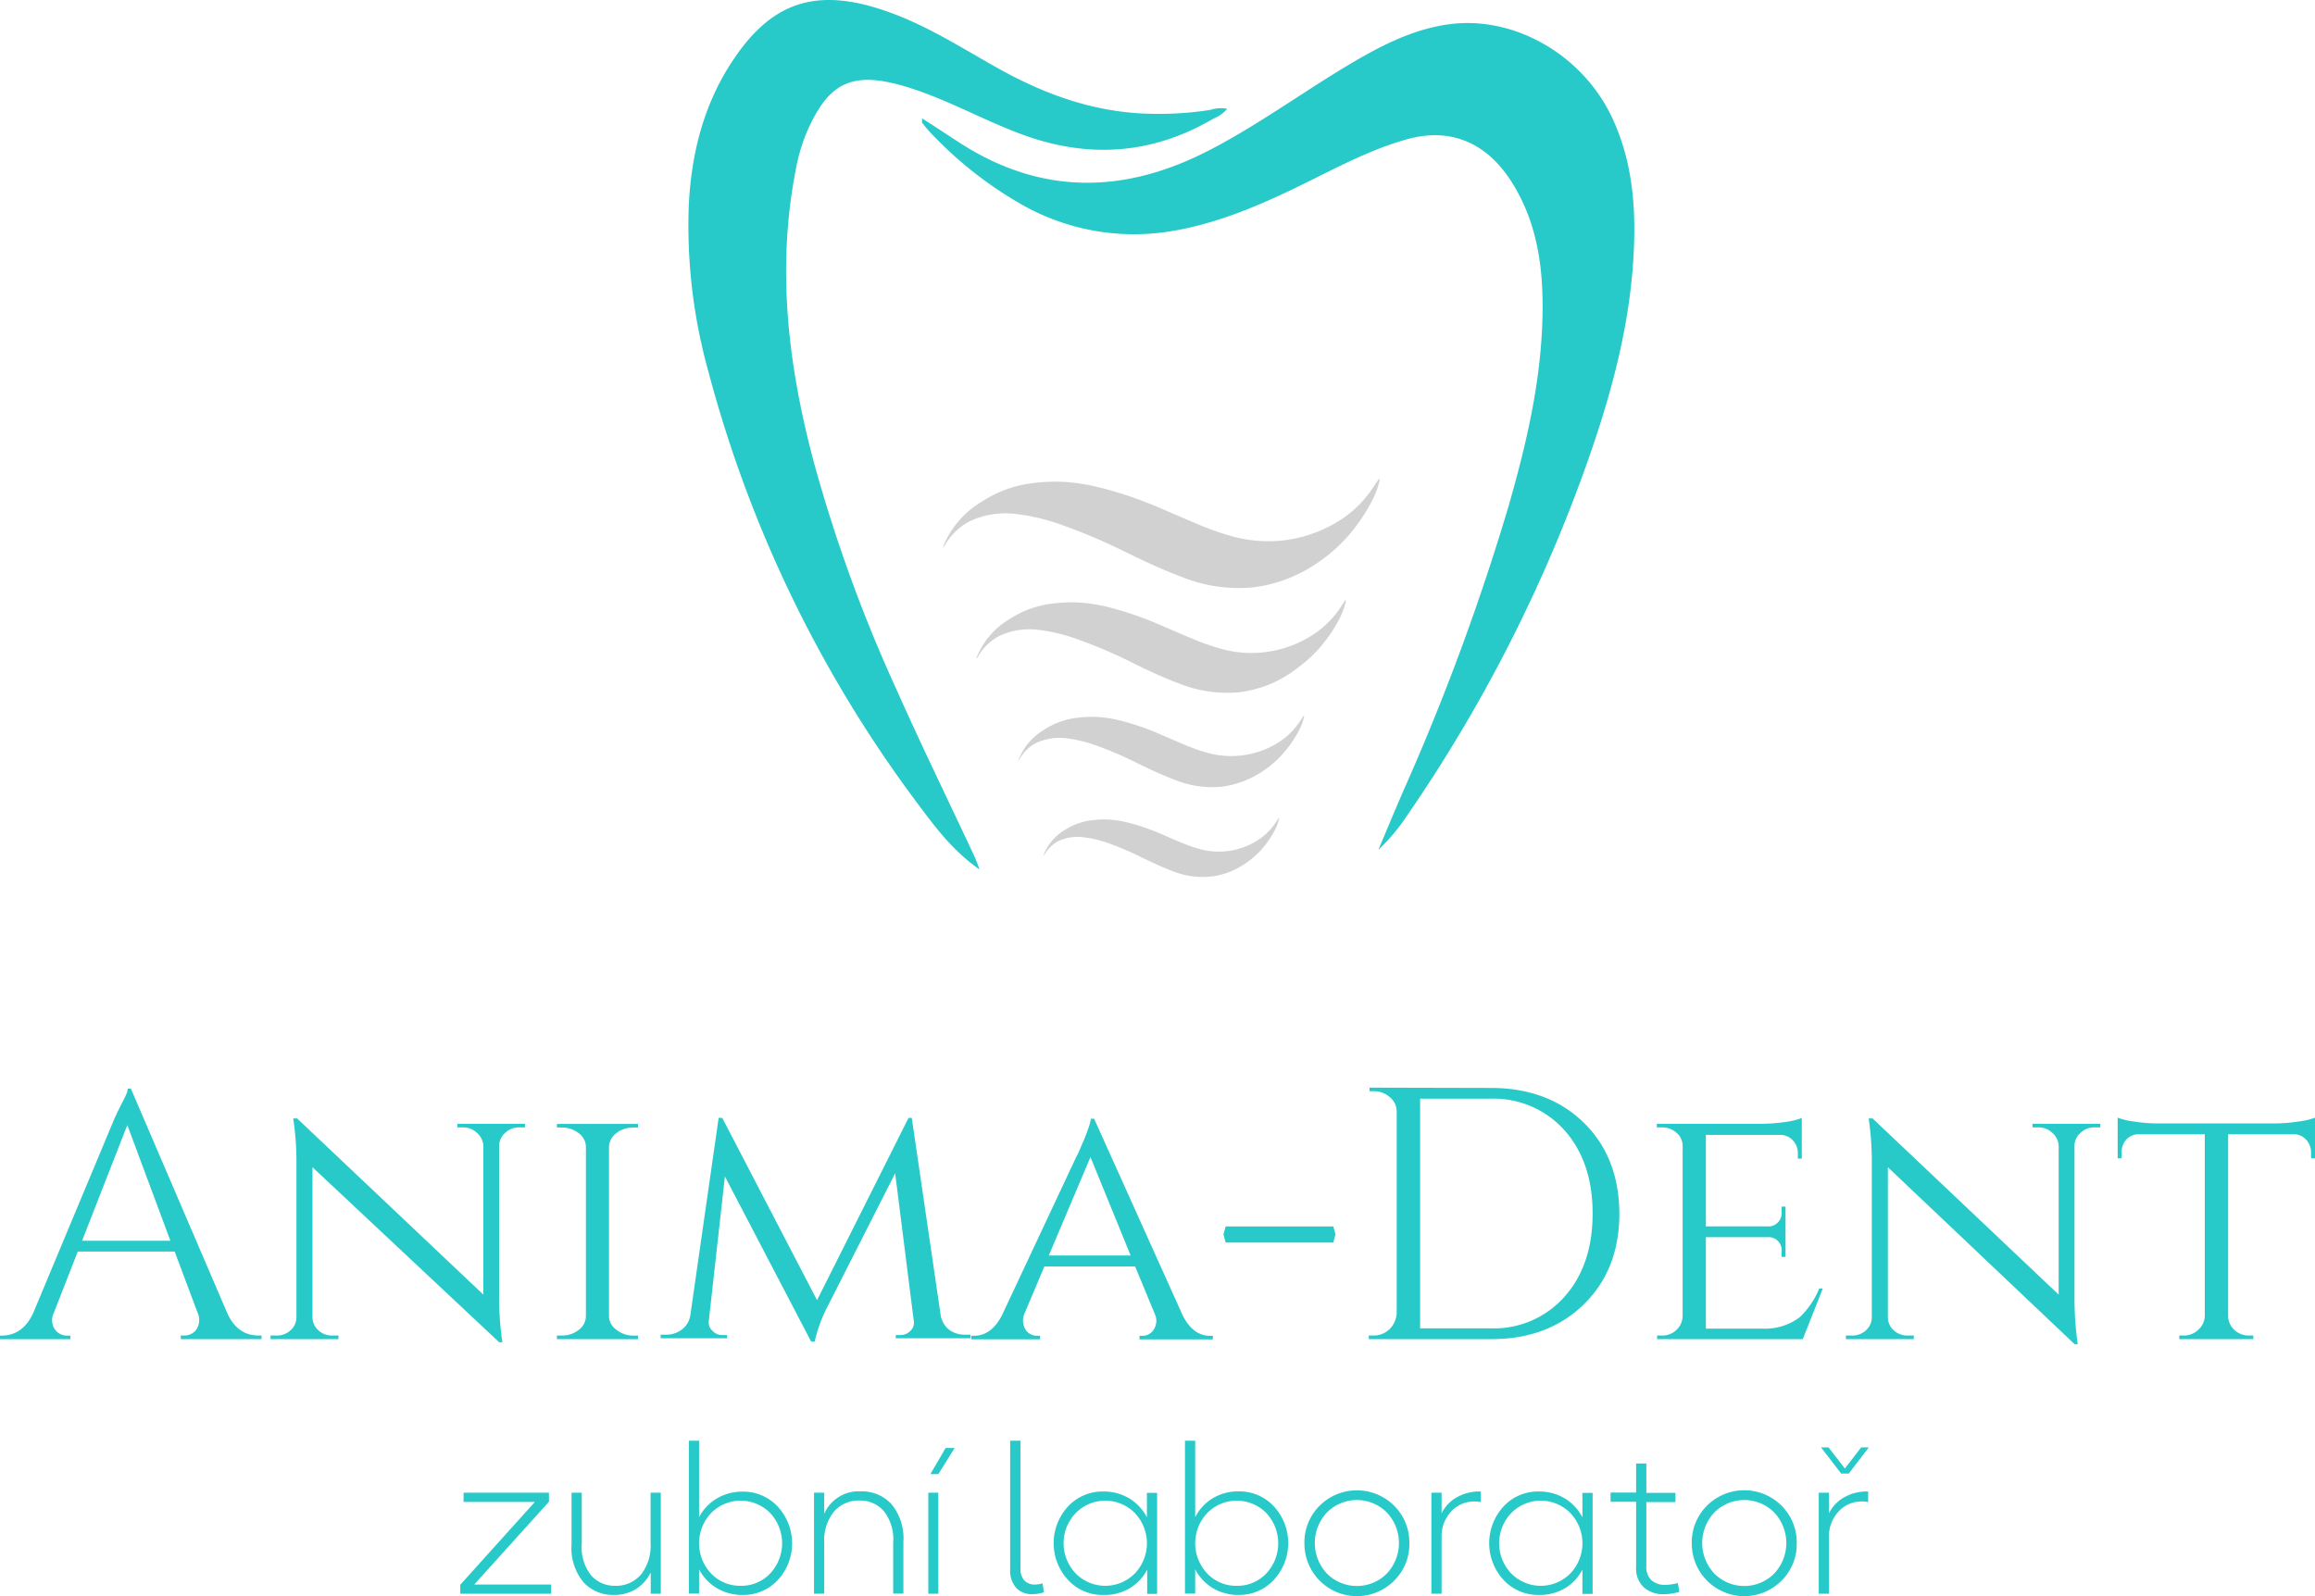<?xml version="1.0" encoding="UTF-8"?>
<svg xmlns="http://www.w3.org/2000/svg" id="Layer_1" data-name="Layer 1" width="328.93" height="226.83" viewBox="0 0 328.93 226.83">
  <defs>
    <style>.cls-1{fill:#27c9c9;}.cls-2{fill:#d1d1d1;}</style>
  </defs>
  <path class="cls-1" d="M65.4,226.51v-1.28L76,213.46H65.87v-1.31H78v1.28L67.38,225.2H78.31v1.31Z"></path>
  <path class="cls-1" d="M87.24,226.68a5.69,5.69,0,0,1-4.34-1.81,7.61,7.61,0,0,1-1.69-5.38v-7.34h1.45v7.25A6.42,6.42,0,0,0,84,223.91a4.41,4.41,0,0,0,3.36,1.47,4.67,4.67,0,0,0,3.7-1.58,6.58,6.58,0,0,0,1.38-4.46v-7.19h1.45v14.36H92.46v-2.93H92.4a5.5,5.5,0,0,1-2.07,2.28A5.8,5.8,0,0,1,87.24,226.68Z"></path>
  <path class="cls-1" d="M105.51,226.68a7,7,0,0,1-3.71-1,6.74,6.74,0,0,1-2.47-2.64v3.45H97.88V204.76h1.45v10.87A6.69,6.69,0,0,1,101.8,213a7,7,0,0,1,3.71-1,6.69,6.69,0,0,1,5,2.13,7.7,7.7,0,0,1,0,10.44A6.69,6.69,0,0,1,105.51,226.68Zm-.26-1.3a5.6,5.6,0,0,0,4.19-1.76,6.28,6.28,0,0,0,0-8.57,5.88,5.88,0,0,0-8.41,0,6.25,6.25,0,0,0,0,8.57A5.64,5.64,0,0,0,105.25,225.38Z"></path>
  <path class="cls-1" d="M115.66,226.51V212.15h1.45v3a5.34,5.34,0,0,1,5.22-3.19,5.65,5.65,0,0,1,4.33,1.81,7.62,7.62,0,0,1,1.7,5.38v7.34h-1.45v-7.25a6.42,6.42,0,0,0-1.36-4.51,4.41,4.41,0,0,0-3.37-1.47,4.65,4.65,0,0,0-3.69,1.58,6.58,6.58,0,0,0-1.38,4.46v7.19Z"></path>
  <path class="cls-1" d="M131.9,226.51V212.15h1.42v14.36Zm.29-17,2.17-3.71h1.28l-2.32,3.71Z"></path>
  <path class="cls-1" d="M146.69,226.57a3,3,0,0,1-2.32-.92,3.69,3.69,0,0,1-.84-2.59v-18.3H145v18.12a2.49,2.49,0,0,0,.53,1.73,2,2,0,0,0,1.53.59,3.78,3.78,0,0,0,1.07-.17l.2,1.27A5.49,5.49,0,0,1,146.69,226.57Z"></path>
  <path class="cls-1" d="M156.75,226.68a6.63,6.63,0,0,1-5-2.14,7.69,7.69,0,0,1,0-10.43,6.67,6.67,0,0,1,5-2.13,7,7,0,0,1,3.74,1,6.76,6.76,0,0,1,2.47,2.67v-3.48h1.45v14.36H163v-3.45a6.81,6.81,0,0,1-2.47,2.64A7,7,0,0,1,156.75,226.68Zm-3.91-3.06a5.9,5.9,0,0,0,8.41,0,6.22,6.22,0,0,0,0-8.57,5.88,5.88,0,0,0-8.41,0,6.2,6.2,0,0,0,0,8.57Z"></path>
  <path class="cls-1" d="M176,226.68a7,7,0,0,1-3.72-1,6.79,6.79,0,0,1-2.46-2.64v3.45h-1.45V204.76h1.45v10.87a6.73,6.73,0,0,1,2.46-2.67,7,7,0,0,1,3.72-1,6.69,6.69,0,0,1,5,2.13,7.7,7.7,0,0,1,0,10.44A6.69,6.69,0,0,1,176,226.68Zm-.26-1.3a5.6,5.6,0,0,0,4.19-1.76,6.28,6.28,0,0,0,0-8.57,5.88,5.88,0,0,0-8.41,0,6.25,6.25,0,0,0,0,8.57A5.62,5.62,0,0,0,175.72,225.38Z"></path>
  <path class="cls-1" d="M198.09,224.65a7.46,7.46,0,0,1-12.75-5.31A7.34,7.34,0,0,1,187.5,214a7.5,7.5,0,0,1,10.59,0,7.34,7.34,0,0,1,2.16,5.35A7.25,7.25,0,0,1,198.09,224.65Zm-9.54-1a6,6,0,0,0,8.49,0,6.33,6.33,0,0,0,0-8.7,6,6,0,0,0-8.49,0,6.33,6.33,0,0,0,0,8.7Z"></path>
  <path class="cls-1" d="M203.38,226.51V212.15h1.45v2.93a5.31,5.31,0,0,1,2.19-2.29,6.46,6.46,0,0,1,3.38-.81v1.51a4,4,0,0,0-1.07-.09,4.38,4.38,0,0,0-3.2,1.49,5.14,5.14,0,0,0-1.3,3.56v8.06Z"></path>
  <path class="cls-1" d="M218.63,226.68a6.65,6.65,0,0,1-5-2.14,7.7,7.7,0,0,1,0-10.43,6.64,6.64,0,0,1,5-2.13,7,7,0,0,1,3.74,1,6.69,6.69,0,0,1,2.47,2.67v-3.48h1.45v14.36h-1.45v-3.45a6.74,6.74,0,0,1-2.47,2.64A7,7,0,0,1,218.63,226.68Zm-3.91-3.06a5.9,5.9,0,0,0,8.41,0,6.22,6.22,0,0,0,0-8.57,5.88,5.88,0,0,0-8.41,0,6.22,6.22,0,0,0,0,8.57Z"></path>
  <path class="cls-1" d="M236.35,226.57a4,4,0,0,1-2.81-1,3.58,3.58,0,0,1-1.07-2.82v-9.31h-3.63v-1.31h3.63V208h1.45v4.17h4.14v1.31h-4.14v9.07a2.58,2.58,0,0,0,.74,2.05,2.85,2.85,0,0,0,2,.65,7.55,7.55,0,0,0,1.74-.26l.21,1.25A7.59,7.59,0,0,1,236.35,226.57Z"></path>
  <path class="cls-1" d="M253.13,224.65a7.46,7.46,0,0,1-12.75-5.31,7.34,7.34,0,0,1,2.16-5.35,7.5,7.5,0,0,1,10.59,0,7.34,7.34,0,0,1,2.16,5.35A7.25,7.25,0,0,1,253.13,224.65Zm-9.54-1a6,6,0,0,0,8.49,0,6.33,6.33,0,0,0,0-8.7,6,6,0,0,0-8.49,0,6.33,6.33,0,0,0,0,8.7Z"></path>
  <path class="cls-1" d="M258.42,226.51V212.15h1.45v2.93a5.31,5.31,0,0,1,2.19-2.29,6.46,6.46,0,0,1,3.38-.81v1.51a4,4,0,0,0-1.07-.09,4.36,4.36,0,0,0-3.19,1.49,5.1,5.1,0,0,0-1.31,3.56v8.06Zm3.19-17.08-2.87-3.72h1.07l2.32,3,2.32-3h1.08l-2.85,3.72Z"></path>
  <path class="cls-1" d="M32.27,186.58q1.42,3.22,4.48,3.23h.41v.51H25.69v-.51h.46a2.11,2.11,0,0,0,1.73-.82,2.46,2.46,0,0,0,.2-2.41l-3.26-8.7H11.05l-3.42,8.75A2.35,2.35,0,0,0,7.84,189a2.11,2.11,0,0,0,1.73.82H10v.51H0v-.51H.24q3,0,4.49-3.23L16.25,159c1.26-2.76,1.89-3.52,1.89-4.27h.46Zm-8.06-10.24L18.09,159.9l-6.43,16.44Z"></path>
  <path class="cls-1" d="M74.59,159.72v.51h-.86a2.74,2.74,0,0,0-1.94.77,2.46,2.46,0,0,0-.87,1.78v21.73a43.07,43.07,0,0,0,.46,6.25h-.46L44.4,165.89v21.27a2.47,2.47,0,0,0,.82,1.89,2.8,2.8,0,0,0,2,.76h.87v.51H38.44v-.51h.86a2.8,2.8,0,0,0,2-.76,2.47,2.47,0,0,0,.82-1.89V165.33a40.39,40.39,0,0,0-.46-6.37l.56,0L68.68,184V162.78a2.63,2.63,0,0,0-.92-1.78,2.74,2.74,0,0,0-1.94-.77H65v-.51Z"></path>
  <path class="cls-1" d="M79.13,190.32v-.51h.72a3.72,3.72,0,0,0,2.4-.82,2.43,2.43,0,0,0,1-1.93V163a2.43,2.43,0,0,0-1-1.93,3.79,3.79,0,0,0-2.45-.82h-.67v-.51H90.66v.51H90a3.89,3.89,0,0,0-2.4.77,2.62,2.62,0,0,0-1.07,1.88v24.23A2.41,2.41,0,0,0,87.6,189a3.7,3.7,0,0,0,2.4.82h.66l0,.51Z"></path>
  <path class="cls-1" d="M133.65,186.88a3.33,3.33,0,0,0,1.18,2.09,3.72,3.72,0,0,0,2.29.72h.77v.51H127.28v-.46H128a1.94,1.94,0,0,0,1.38-.61,1.59,1.59,0,0,0,.46-1.38l-2.65-21-9.64,19a20.33,20.33,0,0,0-1.79,4.92h-.51L103,167.2l-2.29,20.55a1.58,1.58,0,0,0,.51,1.38,1.81,1.81,0,0,0,1.37.61h.72v.46H93.87v-.51h.77a3.58,3.58,0,0,0,2.29-.77,3.13,3.13,0,0,0,1.18-2.14l4-27.9h.51l13.47,25.91,13-25.91h.46Z"></path>
  <path class="cls-1" d="M168,186.85q1.47,3,3.92,3h.41v.51H161.91v-.51h.4a1.86,1.86,0,0,0,1.58-.82,2.29,2.29,0,0,0,.21-2.24L161.29,180h-12.9l-2.8,6.63a2.53,2.53,0,0,0,.15,2.39,1.93,1.93,0,0,0,1.63.82h.41v.51H138v-.51h.41c1.66,0,3-1,4-3L153,164.26l.1-.15.1-.21.11-.25.3-.72.36-.81q.41-1,.66-1.74A6.8,6.8,0,0,0,155,159h.46Zm-7.35-8.41-5.71-14-5.92,14Z"></path>
  <path class="cls-1" d="M174.15,174.31h15.3l.3,1.12-.3,1.17h-15.3l-.31-1.17Z"></path>
  <path class="cls-1" d="M211.78,154.62q8.16,0,13.21,4.9t5.1,12.95q0,8-5.1,12.95t-13.21,4.9H194.49v-.51h.67a3.22,3.22,0,0,0,2.29-.92,3.4,3.4,0,0,0,1-2.29V158a2.64,2.64,0,0,0-1-2.09,3.35,3.35,0,0,0-2.24-.82h-.62l0-.51Zm-10,34.17h10a13.37,13.37,0,0,0,10.51-4.49q4-4.49,4-11.83t-4-11.83a13.47,13.47,0,0,0-10.51-4.49h-10Z"></path>
  <path class="cls-1" d="M256.15,190.32h-20.7v-.51h.71a2.85,2.85,0,0,0,2-.76,2.79,2.79,0,0,0,.92-1.94V162.88a2.4,2.4,0,0,0-.87-1.88,3,3,0,0,0-2.09-.77h-.71v-.51h14.89a24.2,24.2,0,0,0,3.31-.25,10.38,10.38,0,0,0,2.4-.57v5.77h-.56v-.77a2.61,2.61,0,0,0-.71-1.83,2.41,2.41,0,0,0-1.84-.77H242.38v13h8.67a1.9,1.9,0,0,0,2.09-2.15v-.66h.56v7.14h-.56v-.66a1.86,1.86,0,0,0-1.93-2.14h-8.83v13h8a8.16,8.16,0,0,0,5.35-1.63,11.74,11.74,0,0,0,2.76-4.08H259Z"></path>
  <path class="cls-1" d="M298.43,159.72v.51h-.87a2.73,2.73,0,0,0-1.93.77,2.39,2.39,0,0,0-.87,1.78v21.73a45.39,45.39,0,0,0,.46,6.52h-.46l-26.52-25.14v21.27a2.5,2.5,0,0,0,.81,1.89,2.81,2.81,0,0,0,2,.76h.87v.51h-9.64v-.51h.87a2.81,2.81,0,0,0,2-.76,2.5,2.5,0,0,0,.81-1.89V165.33a41.68,41.68,0,0,0-.45-6.37l.56,0L292.51,184V162.78a2.58,2.58,0,0,0-.91-1.78,2.75,2.75,0,0,0-1.94-.77h-.87v-.51Z"></path>
  <path class="cls-1" d="M323.22,159.67a22.5,22.5,0,0,0,3.26-.26,10.67,10.67,0,0,0,2.45-.56v5.77h-.56v-.82a2.6,2.6,0,0,0-.72-1.84,2.37,2.37,0,0,0-1.83-.76h-9.23v25.91a2.77,2.77,0,0,0,.91,1.94,3.07,3.07,0,0,0,2.1.76h.56v.51H309.65v-.51h.61a2.9,2.9,0,0,0,2.09-.82,2.72,2.72,0,0,0,.92-1.93V161.2H304a2.47,2.47,0,0,0-1.89.76,2.73,2.73,0,0,0-.66,1.84v.82h-.56v-5.77a10.49,10.49,0,0,0,2.4.56,22.5,22.5,0,0,0,3.26.26Z"></path>
  <path class="cls-1" d="M139.17,123.56c-3.48-2.4-5.93-5.53-8.29-8.69a178.75,178.75,0,0,1-30.21-62,77.26,77.26,0,0,1-2.8-23.77c.38-7.38,2.14-14.48,6.48-20.84C110-.07,116.54-1.88,126.63,1.84c5.27,1.94,9.92,4.9,14.72,7.61,6.42,3.64,13.22,6.27,20.82,6.67a47.25,47.25,0,0,0,9.8-.5,4.87,4.87,0,0,1,2.4-.16,4.88,4.88,0,0,1-1.94,1.39q-12.83,7.54-27.15,2.28c-5.29-1.94-10.17-4.71-15.55-6.49-8.51-2.81-12-1.18-15.23,6.46A26.74,26.74,0,0,0,113,24.47c-2.65,13.92-1,27.63,2.66,41.31a213.15,213.15,0,0,0,11.62,32c3.6,8.09,7.5,16.07,11.26,24.11C138.75,122.44,139,123,139.17,123.56Z"></path>
  <path class="cls-1" d="M131,16.81c2,1.27,3.81,2.5,5.68,3.69,11.63,7.36,23.43,7,35.42.71,6.66-3.48,12.78-7.94,19.22-11.81,4.58-2.75,9.27-5.23,14.56-5.95,9.25-1.25,18.9,4.3,23.11,13.13,2.68,5.62,3.38,11.64,3.2,17.8-.33,11.36-3.33,22.11-7.13,32.64a214.13,214.13,0,0,1-25.21,49,27.74,27.74,0,0,1-4,4.76c1.17-2.78,2.33-5.57,3.53-8.34a333.68,333.68,0,0,0,15-40.61c2.38-8.32,4.38-16.75,4.74-25.45.3-7-.34-14-4.12-20.17-3.54-5.83-8.77-8.2-15.15-6.4-5.56,1.56-10.63,4.41-15.84,6.92-5.77,2.78-11.63,5.21-18,6.19a32.3,32.3,0,0,1-21.22-4.07,55.72,55.72,0,0,1-12.48-9.89,19.77,19.77,0,0,1-1.32-1.56C131,17.28,131.05,17.13,131,16.81Z"></path>
  <path class="cls-2" d="M134,77.81a2.21,2.21,0,0,1,.18-.53,13.16,13.16,0,0,1,5.35-6,16.65,16.65,0,0,1,7.28-2.62,24,24,0,0,1,4.87-.14,28.76,28.76,0,0,1,4.62.78,56.19,56.19,0,0,1,8.75,3c1.78.76,3.54,1.54,5.33,2.28a38.23,38.23,0,0,0,4.79,1.67,19.55,19.55,0,0,0,6.37.63,19,19,0,0,0,9.15-3.14A15.58,15.58,0,0,0,195,69.43l.79-1.17c.05-.08.1-.22.21-.18s0,.18,0,.28a11.9,11.9,0,0,1-1.07,2.86,25.78,25.78,0,0,1-2.1,3.35,22.33,22.33,0,0,1-4.7,4.76,21.59,21.59,0,0,1-4.21,2.51A20.13,20.13,0,0,1,178,83.48,21.49,21.49,0,0,1,167.93,82c-2.72-1-5.33-2.25-7.94-3.51a81.43,81.43,0,0,0-8.91-3.81,29.54,29.54,0,0,0-6.56-1.61,12,12,0,0,0-6.84,1.06,9,9,0,0,0-3.49,3.45C134.14,77.66,134.14,77.78,134,77.81Z"></path>
  <path class="cls-2" d="M138.75,93.58a1.59,1.59,0,0,1,.15-.45A11.09,11.09,0,0,1,143.42,88a14.22,14.22,0,0,1,6.17-2.22,20.36,20.36,0,0,1,4.13-.12,24.44,24.44,0,0,1,3.9.66A48.42,48.42,0,0,1,165,88.89c1.5.64,3,1.3,4.5,1.92a32.68,32.68,0,0,0,4.07,1.42,16,16,0,0,0,13.13-2.12,13.41,13.41,0,0,0,3.66-3.62l.66-1c0-.07.09-.2.18-.16s0,.16,0,.23a10,10,0,0,1-.91,2.42,19.88,19.88,0,0,1-1.78,2.84,19,19,0,0,1-4,4A18.41,18.41,0,0,1,181,97a17.11,17.11,0,0,1-5,1.39,18.25,18.25,0,0,1-8.52-1.27c-2.3-.86-4.51-1.9-6.72-3a67.78,67.78,0,0,0-7.54-3.22,25.31,25.31,0,0,0-5.55-1.37,10.23,10.23,0,0,0-5.79.9,7.69,7.69,0,0,0-2.95,2.93C138.89,93.45,138.88,93.55,138.75,93.58Z"></path>
  <path class="cls-2" d="M144.71,108.08a1.2,1.2,0,0,1,.12-.35,8.56,8.56,0,0,1,3.49-4,11,11,0,0,1,4.77-1.72,16.19,16.19,0,0,1,3.19-.09,19.24,19.24,0,0,1,3,.51,37.31,37.31,0,0,1,5.73,2c1.16.5,2.31,1,3.48,1.49a24.27,24.27,0,0,0,3.14,1.09,12.47,12.47,0,0,0,4.17.41,12.35,12.35,0,0,0,6-2,10.06,10.06,0,0,0,2.83-2.8l.51-.76s.07-.15.14-.12,0,.12,0,.18a7.81,7.81,0,0,1-.7,1.87,15.52,15.52,0,0,1-1.38,2.19,14.42,14.42,0,0,1-3.07,3.12,14.82,14.82,0,0,1-2.76,1.65,13.72,13.72,0,0,1-3.88,1.07,14.13,14.13,0,0,1-6.59-1c-1.78-.67-3.49-1.47-5.19-2.3A54.31,54.31,0,0,0,155.9,106a19.94,19.94,0,0,0-4.29-1.06,7.86,7.86,0,0,0-4.48.7,5.9,5.9,0,0,0-2.28,2.26S144.81,108.05,144.71,108.08Z"></path>
  <path class="cls-2" d="M148.28,121.54a2,2,0,0,1,.1-.29,7.21,7.21,0,0,1,2.88-3.27,9.21,9.21,0,0,1,3.93-1.41,13.59,13.59,0,0,1,2.63-.07,15.06,15.06,0,0,1,2.49.42,30.62,30.62,0,0,1,4.72,1.63c.95.41,1.9.83,2.86,1.22a20.36,20.36,0,0,0,2.59.9,10.2,10.2,0,0,0,8.37-1.35,8.5,8.5,0,0,0,2.33-2.3l.42-.63s.06-.13.11-.1,0,.1,0,.15a5.72,5.72,0,0,1-.57,1.54,14.78,14.78,0,0,1-1.13,1.81,12.33,12.33,0,0,1-2.54,2.56,11.57,11.57,0,0,1-2.27,1.36,10.72,10.72,0,0,1-3.2.88,11.6,11.6,0,0,1-5.43-.8c-1.46-.55-2.87-1.22-4.27-1.89a42.27,42.27,0,0,0-4.8-2.06A16.8,16.8,0,0,0,154,119a6.5,6.5,0,0,0-3.69.57,4.9,4.9,0,0,0-1.88,1.87S148.37,121.52,148.28,121.54Z"></path>
</svg>
